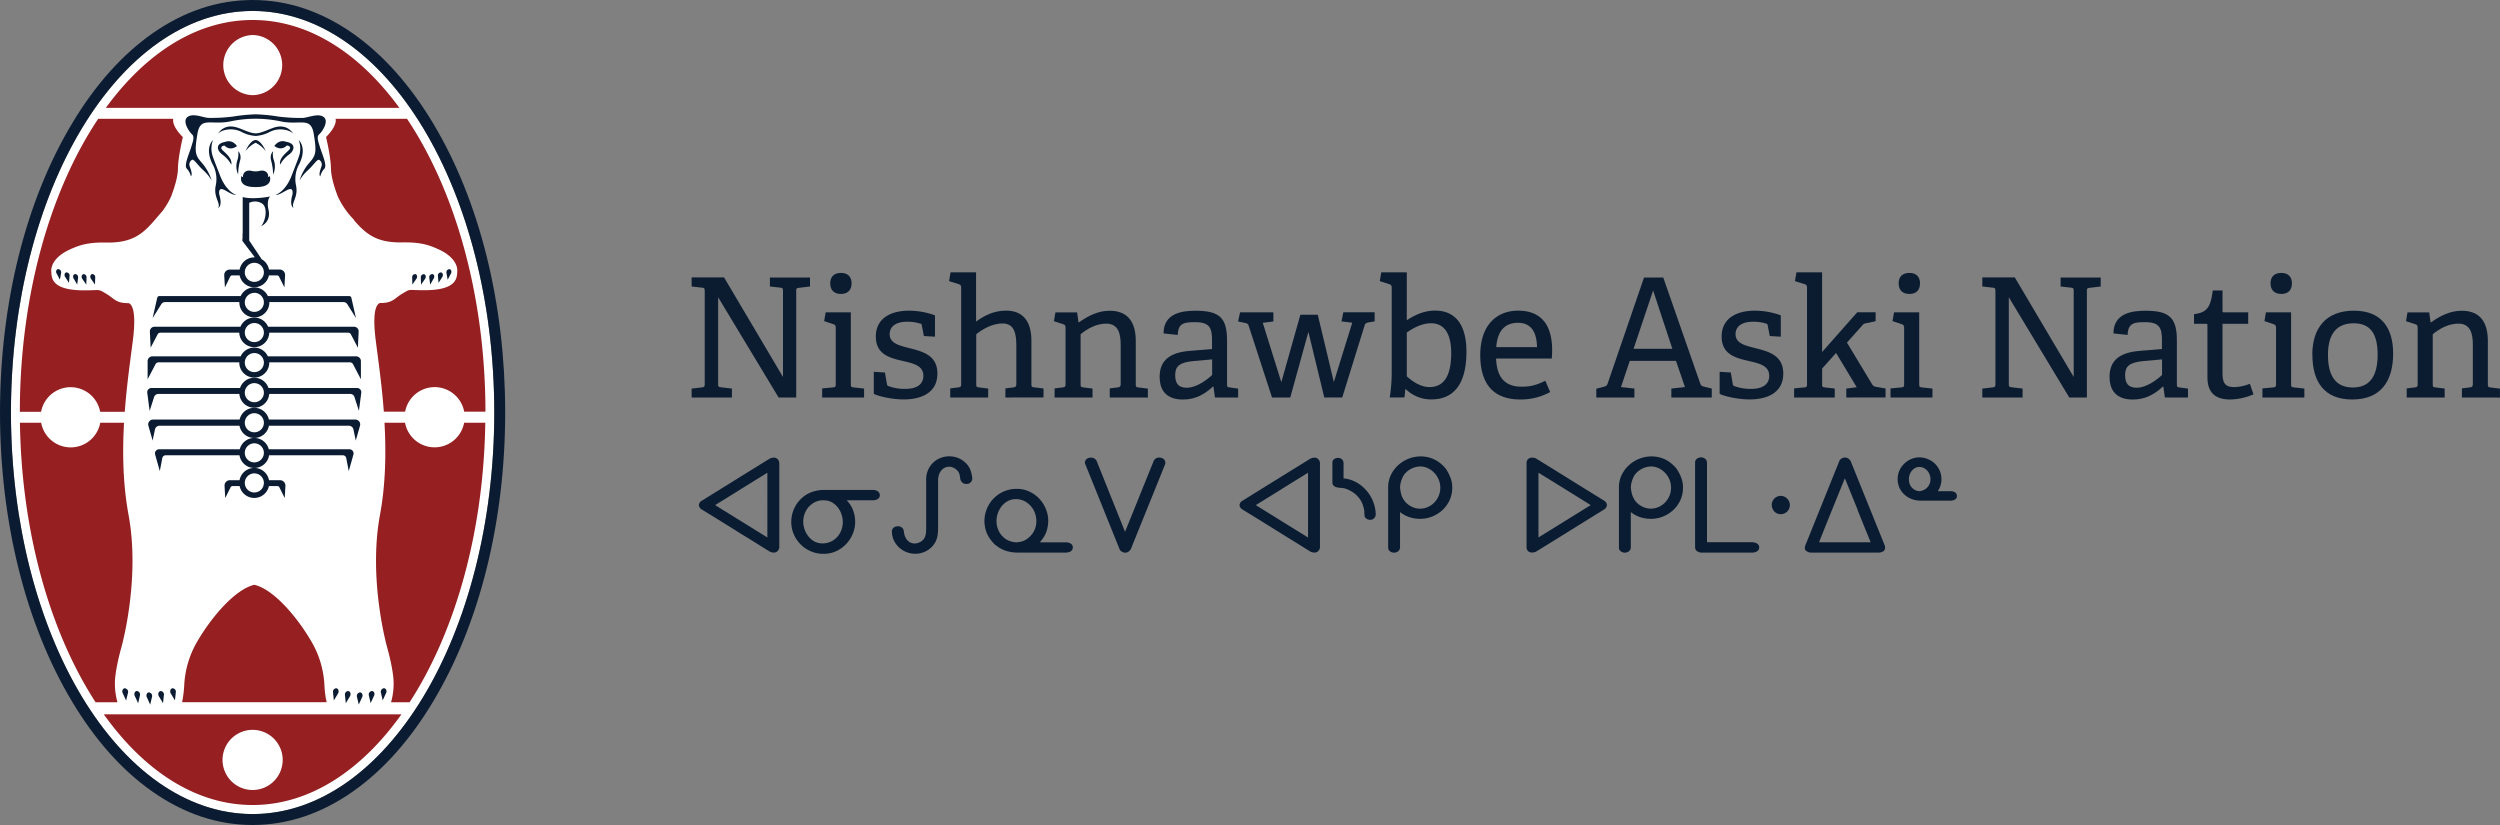 <svg xmlns="http://www.w3.org/2000/svg" viewBox="0 0 1346.63 444.39"><rect x="0" y="0" width="1346.63" height="444.39" fill="#808080" stroke="none"/><defs><style>.cls-1{fill:#fff;}.cls-2{fill:#951f21;}.cls-3{fill:#0b1c32;}.cls-4{fill:#0b1c31;}.cls-5{fill:#0a1c32;}</style></defs><title>logo-dark</title><g id="Layer_2" data-name="Layer 2"><g id="Layer_1-2" data-name="Layer 1"><ellipse class="cls-1" cx="136.07" cy="222.2" rx="130.17" ry="216.3"/><path class="cls-2" d="M37.47,134.46c5.64-2.59,10.15-4,20.12-3.82,16.84.27,21.58-7.33,30-17.07a41.35,41.35,0,0,0,4.58-7.74c1.62-4.26,3.62-10.39,3.67-14.83.08-6.54,2.65-17.14,2.65-17.14-4.93-5-5.36-8.06-5.2-9.39a2.46,2.46,0,0,1,0-.47H52.9c-25.84,38.66-42.15,95-42.21,157.83H22.13a16.18,16.18,0,0,1,31.83,0H67.2c1.12-15.06,3.11-28.5,4.36-38.43,2.7-21.36-2.81-20.12-2.81-20.12-6.38,0-7.34-2.57-11.37-4.95-4.86-2.87-2.73-1.93-12-1.93-18.14,0-17.52-7.06-17.75-10.13C27.33,142.58,30.17,137.82,37.47,134.46Z"/><path class="cls-2" d="M69.24,277.34c-3.08-16.65-3.32-33.85-2.43-49.62H54a16.18,16.18,0,0,1-31.83,0H10.73c.9,59.6,16.44,113.06,40.77,150.57H63.29a36.3,36.3,0,0,1-1.39-9.23c-.31-7.18,3.42-20.12,3.42-20.12S75.72,312.4,69.24,277.34Z"/><path class="cls-2" d="M180.76,64a.08.08,0,0,0,0,0c.27,1,.43,4.14-5.13,9.82,0,0,2.58,10.6,2.65,17.14.06,4.44,2.05,10.57,3.67,14.83a44.17,44.17,0,0,0,8.16,12,5.14,5.14,0,0,1,.82,1.11c6.11,7,11.83,11.89,25.39,11.67,10-.17,14.48,1.23,20.12,3.82,7.3,3.36,10.14,8.12,9.88,11.81-.23,3.07.39,10.13-17.75,10.13-9.31,0-7.18-.94-12,1.93-4,2.38-5,4.95-11.37,4.95,0,0-5.51-1.24-2.81,20.12,1.25,9.93,3.24,23.37,4.36,38.43h11.47a16.18,16.18,0,0,1,31.82,0h11.45C261.4,159,245.09,102.66,219.25,64Z"/><path class="cls-2" d="M250,227.72a16.18,16.18,0,0,1-31.82,0H207.11c.89,15.77.65,33-2.43,49.62-6.48,35.06,3.92,71.6,3.92,71.6s3.73,12.94,3.42,20.12a36.3,36.3,0,0,1-1.39,9.23h10c24.33-37.51,39.87-91,40.77-150.57Z"/><path class="cls-2" d="M55.92,384.78c21.73,30.5,49.67,48.84,80.15,48.84s58.43-18.34,80.16-48.84Zm80.15,40.75a16.2,16.2,0,1,1,16.2-16.2A16.19,16.19,0,0,1,136.07,425.53Z"/><path class="cls-2" d="M215.13,58.1c-21.57-29.59-49.08-47.33-79.06-47.33S78.59,28.51,57,58.1ZM136.07,18.87h.14a16.2,16.2,0,0,1,0,32.39h-.14a16.2,16.2,0,0,1,0-32.39Z"/><path class="cls-2" d="M175.55,376.39a63.25,63.25,0,0,1-.82-7.64A51.26,51.26,0,0,0,168,346c-7.76-13.5-20.6-28.59-31-31-10.43,2.45-23.27,17.54-31,31a51.26,51.26,0,0,0-6.74,22.71,65.33,65.33,0,0,1-.82,7.64l-.34,1.9h77.86Z"/><path class="cls-3" d="M233.17,66.21c-12.38-20.57-26.86-36.77-43-48.14C173.07,6.08,154.88,0,136.07,0S99.07,6.08,82,18.07C65.83,29.44,51.35,45.64,39,66.21,13.84,108,0,163.37,0,222.2s13.84,114.23,39,156C51.35,398.76,65.83,415,82,426.32c17.06,12,35.25,18.07,54.06,18.07s37-6.08,54.06-18.07c16.18-11.37,30.66-27.56,43-48.13,25.14-41.76,39-97.16,39-156S258.31,108,233.17,66.21ZM136.07,438.5C64.18,438.5,5.9,341.66,5.9,222.2S64.18,5.9,136.07,5.9s130.18,96.84,130.18,216.3S208,438.5,136.07,438.5Z"/><path class="cls-3" d="M206.5,370.75l-.44.22a1.89,1.89,0,0,0-.91,2l1,4.29,1.7-3.71C208.68,372.18,207.87,370.47,206.5,370.75Z"/><path class="cls-3" d="M68,371l-.43-.22c-1.37-.28-2.19,1.43-1.35,2.85l1.7,3.71L69,373A1.9,1.9,0,0,0,68,371Z"/><path class="cls-3" d="M74.5,372.47l-.44-.22c-1.37-.28-2.18,1.43-1.35,2.85l1.7,3.7,1-4.29A1.9,1.9,0,0,0,74.5,372.47Z"/><path class="cls-3" d="M81,373.22l-.43-.22c-1.38-.29-2.19,1.43-1.35,2.84l1.69,3.71,1-4.29A1.88,1.88,0,0,0,81,373.22Z"/><path class="cls-3" d="M93.62,370.89l-.45-.15c-1.37-.07-2,1.8-1,3.09l2.07,3.46.48-4.49A1.84,1.84,0,0,0,93.62,370.89Z"/><path class="cls-3" d="M87.19,372.38l-.44-.15c-1.37-.06-2,1.8-1,3.1l2.07,3.46.48-4.49A1.84,1.84,0,0,0,87.19,372.38Z"/><path class="cls-3" d="M32,145.15l-.39-.17c-1.22-.19-1.84,1.35-1,2.54l1.66,3.15.67-3.78A1.65,1.65,0,0,0,32,145.15Z"/><path class="cls-3" d="M36.45,146.87l-.41-.14c-1.22-.07-1.71,1.51-.82,2.63l1.92,3,.35-3.83A1.67,1.67,0,0,0,36.45,146.87Z"/><path class="cls-3" d="M41.11,147.78l-.39-.16c-1.22-.13-1.78,1.43-.94,2.59l1.79,3.08.51-3.81A1.66,1.66,0,0,0,41.11,147.78Z"/><path class="cls-3" d="M45.55,147.77l-.4-.1c-1.19,0-1.59,1.69-.66,2.76l2,2.88.13-3.94A1.62,1.62,0,0,0,45.55,147.77Z"/><path class="cls-3" d="M50.22,147.73l-.4-.1c-1.19,0-1.59,1.69-.66,2.76l2,2.89.13-3.95A1.62,1.62,0,0,0,50.22,147.73Z"/><path class="cls-3" d="M241.75,145l-.39.17a1.66,1.66,0,0,0-.9,1.74l.68,3.78,1.65-3.15C243.58,146.33,243,144.79,241.75,145Z"/><path class="cls-3" d="M237.28,146.73l-.4.14a1.64,1.64,0,0,0-1,1.66l.34,3.83,1.92-3C239,148.24,238.5,146.66,237.28,146.73Z"/><path class="cls-3" d="M232.61,147.62l-.4.16a1.64,1.64,0,0,0-1,1.7l.51,3.81,1.78-3.08C234.39,149.05,233.82,147.49,232.61,147.62Z"/><path class="cls-3" d="M228.17,147.67l-.4.1a1.64,1.64,0,0,0-1.1,1.6l.13,3.94,2-2.88C229.76,149.36,229.37,147.7,228.17,147.67Z"/><path class="cls-3" d="M223.5,147.63l-.4.1a1.64,1.64,0,0,0-1.1,1.6l.13,3.95,2-2.89C225.09,149.32,224.7,147.66,223.5,147.63Z"/><path class="cls-3" d="M200,372.25l-.43.22a1.9,1.9,0,0,0-.92,2l1,4.29,1.69-3.7C202.23,373.68,201.42,372,200,372.25Z"/><path class="cls-3" d="M180.94,370.74l-.45.15a1.84,1.84,0,0,0-1.12,1.91l.47,4.49,2.08-3.46C182.89,372.54,182.3,370.67,180.94,370.74Z"/><path class="cls-3" d="M187.36,372.23l-.45.15a1.85,1.85,0,0,0-1.12,1.92l.47,4.49,2.08-3.46C189.32,374,188.73,372.17,187.36,372.23Z"/><path class="cls-3" d="M193.59,373l-.44.22a1.89,1.89,0,0,0-.91,2l1,4.29,1.7-3.71C195.77,374.43,195,372.71,193.59,373Z"/><path class="cls-3" d="M150.86,88.73a16,16,0,0,1,4.5-5.25c2.9-1.92,4.8-6-1.29-7.12-4-1.43-6.29,2.29-6.29,2.29,3.18,2.29,5.47,1,6.71-.26.49,0,1.67.16,1.78,1.3C156.42,81.12,150.05,84.23,150.86,88.73Z"/><path class="cls-3" d="M120.09,83.48a16,16,0,0,1,4.5,5.25c.81-4.5-5.56-7.61-5.41-9,.11-1.12,1.25-1.28,1.76-1.3,1.23,1.23,3.53,2.55,6.71.26,0,0-2.27-3.74-6.33-2.28C115.3,77.56,117.2,81.57,120.09,83.48Z"/><path class="cls-3" d="M147.56,86.47a10.07,10.07,0,0,1-.47-5s-2,1.72-1,5.21a28.58,28.58,0,0,1,1,7.4A10.4,10.4,0,0,0,147.56,86.47Z"/><path class="cls-3" d="M148.12,68.56c-3.42,1-7.15,3.19-10.43,3.27-3.28-.08-7-2.32-10.43-3.27-7.06-2-9.88,3.56-9.88,3.56,1.48-2,7.38-3.72,12.58-1.14a19.19,19.19,0,0,0,7.73,2.26A19.25,19.25,0,0,0,145.43,71c5.19-2.58,11.09-.85,12.57,1.14C158,72.12,155.18,66.6,148.12,68.56Z"/><path class="cls-3" d="M128.29,81.42a10.07,10.07,0,0,1-.47,5,10.4,10.4,0,0,0,.47,7.56,28.58,28.58,0,0,1,1-7.4C130.32,83.14,128.29,81.42,128.29,81.42Z"/><path class="cls-3" d="M143.16,81.42s-2.42-5.83-5.47-6c-3.05.16-5.47,6-5.47,6a15.77,15.77,0,0,1,5.47-4.53A15.77,15.77,0,0,1,143.16,81.42Z"/><path class="cls-3" d="M130.89,95.36a.72.72,0,0,1-.74-.79s-2.73,6.37,7.54,6.18c10.27.19,7.54-6.18,7.54-6.18a.72.72,0,0,1-.74.79c.08-3.6-3.36-3.68-4.38-3.36a9.6,9.6,0,0,1-4.84,0C134.25,91.68,130.81,91.76,130.89,95.36Z"/><path class="cls-3" d="M103.39,72.31c1.56,1.4.52,3.85-.42,7s-4.06,9.89-2.34,11.56A8.73,8.73,0,0,1,102.82,95c1-1,0-3.55-.58-5.26a2.9,2.9,0,0,1,1.1-3.6c1.09-.73,3,2.67,6,5.41A22.82,22.82,0,0,1,114,97.23a26.39,26.39,0,0,0-5.24-9.51c-3.75-4.11-4-6-2.42-15.57s7.19-4.61,17.56-6.72a65.23,65.23,0,0,1,27.54,0c10.37,2.11,16-2.81,17.56,6.72s1.33,11.46-2.42,15.57a26.39,26.39,0,0,0-5.24,9.51A22.82,22.82,0,0,1,166,91.57c3-2.74,4.94-6.14,6-5.41a2.9,2.9,0,0,1,1.1,3.6c-.52,1.71-1.57,4.27-.58,5.26a8.73,8.73,0,0,1,2.19-4.12c1.72-1.67-1.41-8.38-2.34-11.56s-2-5.63-.42-7,5.37-7,2.45-9.28-8.39.32-11.3.47A92.31,92.31,0,0,1,150,62.79a93.09,93.09,0,0,0-12.27-1.21,93.09,93.09,0,0,0-12.27,1.21,92.17,92.17,0,0,1-13.17.71c-2.92-.15-8.39-2.76-11.31-.47S101.83,70.9,103.39,72.31Z"/><path class="cls-3" d="M160.9,75.43a12.92,12.92,0,0,1,.2,8.6c-.7,2.14-3.68,9.68-3.68,9.68-3.4,9.69-9.1,11.33-9.1,11.33,2.73.08,6.09-3.12,8-3.2s1.17,3.13,1.17,3.13c-1.76,6.21.64,7,.64,7-1.46-2.74,2.72-5.71,1.31-12.19a16.42,16.42,0,0,1,1.8-11.49C165.58,79.4,160.9,75.43,160.9,75.43Z"/><path class="cls-3" d="M119.32,101.84c1.88.08,5.24,3.28,8,3.2,0,0-5.7-1.64-9.1-11.33,0,0-3-7.54-3.69-9.68a12.91,12.91,0,0,1,.21-8.6s-4.69,4-.31,12.89a16.48,16.48,0,0,1,1.8,11.49c-1.41,6.48,2.77,9.45,1.3,12.19,0,0,2.41-.82.65-7C118.15,105,117.45,101.76,119.32,101.84Z"/><path class="cls-3" d="M124,149a1.19,1.19,0,0,1,1.07-.66l4,0a8.07,8.07,0,0,0,15.79,0l4.37,0a1.18,1.18,0,0,1,1.07.66l2.9,5.79.36-6.53a2.92,2.92,0,0,0-2.91-3.09H144.9a8.07,8.07,0,0,0-4.1-5.62.81.81,0,0,0-.08-.27,4.06,4.06,0,0,0-.3-.46l-.13-.19-3.72-5.57-.3-.44c-.29-.44-.6-.88-.87-1.33-.65-1.07-1-1.32-1.16-1.82V109.26a7.18,7.18,0,0,1,6.87.32c3.3,2.18,2,9.37-.45,12.24,0,0,5.43-2.11,4-8.67-1.25-5.72.89-7.32.89-7.32s-9.24,1.86-14.82.31v19.47l-.08-.06v2.63c0,.24-.25,1.4,0,1.71l6.64,8.74H137a8.06,8.06,0,0,0-7.93,6.59H123.7a2.93,2.93,0,0,0-2.92,3.09l.37,6.53ZM137,141.56a5.14,5.14,0,1,1-5.14,5.13A5.14,5.14,0,0,1,137,141.56Z"/><path class="cls-3" d="M150.82,258.65H144.9a8.07,8.07,0,0,0-15.87,0h-5.16a2.93,2.93,0,0,0-2.92,3.09l.37,6.53,2.89-5.79a1.2,1.2,0,0,1,1.07-.66l3.79,0a8.07,8.07,0,0,0,15.79,0l4.54,0a1.2,1.2,0,0,1,1.08.66l2.89,5.79.37-6.53A2.93,2.93,0,0,0,150.82,258.65ZM137,265.27a5.14,5.14,0,1,1,5.14-5.14A5.14,5.14,0,0,1,137,265.27Z"/><path class="cls-3" d="M89,162.72h39.93c0,.06,0,.12,0,.18a8.08,8.08,0,1,0,16.16,0,1.09,1.09,0,0,0,0-.18H185a2.46,2.46,0,0,1,2.09,1.15l4.66,7.45-2.47-10.86a1.25,1.25,0,0,0-1.22-1H144.28a8.06,8.06,0,0,0-14.63,0H85.9a1.25,1.25,0,0,0-1.22,1l-2.47,10.86,4.66-7.45A2.46,2.46,0,0,1,89,162.72Zm48-5a5.14,5.14,0,1,1-5.14,5.14A5.15,5.15,0,0,1,137,157.76Z"/><path class="cls-3" d="M84.89,180.12a1.69,1.69,0,0,1,1.5-.91h42.5a8.08,8.08,0,0,0,16.15,0h42.49a1.69,1.69,0,0,1,1.5.91l3.75,7.15.41-8.67A2.49,2.49,0,0,0,190.7,176H144.41a8.08,8.08,0,0,0-14.9,0H83.22a2.49,2.49,0,0,0-2.49,2.62l.41,8.67ZM137,174a5.14,5.14,0,1,1-5.14,5.14A5.14,5.14,0,0,1,137,174Z"/><path class="cls-3" d="M83.74,196.22a2,2,0,0,1,1.75-1.06h43.4c0,.05,0,.1,0,.15a8.08,8.08,0,1,0,16.16,0v-.15h43.39a2,2,0,0,1,1.75,1.06l4.21,8.08v-9.78a2.57,2.57,0,0,0-2.58-2.58H144.29a8.06,8.06,0,0,0-14.66,0H82.11a2.58,2.58,0,0,0-2.59,2.58v9.78ZM137,190.17a5.14,5.14,0,1,1-5.14,5.14A5.15,5.15,0,0,1,137,190.17Z"/><path class="cls-3" d="M192.35,209H144.62a8.07,8.07,0,0,0-15.32,0H81.57a2.27,2.27,0,0,0-2.25,2.57l1.28,9.8L83,213.87a2.42,2.42,0,0,1,2.3-1.68h43.63a8.07,8.07,0,0,0,16.09,0h43.62a2.42,2.42,0,0,1,2.3,1.68l2.39,7.46,1.28-9.8A2.27,2.27,0,0,0,192.35,209ZM137,216.66a5.14,5.14,0,1,1,5.14-5.14A5.15,5.15,0,0,1,137,216.66Z"/><path class="cls-3" d="M191.5,226H144.85a8.08,8.08,0,0,0-15.78,0H82.42a2.6,2.6,0,0,0-2.49,3.31l2.28,8,1.26-6a2.55,2.55,0,0,1,2.51-2H129a8.07,8.07,0,0,0,15.87,0h43a2.55,2.55,0,0,1,2.51,2l1.26,6,2.28-8A2.6,2.6,0,0,0,191.5,226ZM137,232.86a5.14,5.14,0,1,1,5.14-5.14A5.14,5.14,0,0,1,137,232.86Z"/><path class="cls-3" d="M188.2,242H144.79a8.07,8.07,0,0,0-15.65,0H85.72a2.24,2.24,0,0,0-2.16,2.85l2.52,8.92,1.34-7a1.89,1.89,0,0,1,1.85-1.54H129a8.07,8.07,0,0,0,15.95,0h39.71a1.89,1.89,0,0,1,1.85,1.54l1.34,7,2.52-8.92A2.24,2.24,0,0,0,188.2,242ZM137,249.07a5.14,5.14,0,1,1,5.14-5.14A5.15,5.15,0,0,1,137,249.07Z"/><path class="cls-4" d="M419.4,214.12l-32.57-54V206.8c0,1.43.08,1.6,1.42,1.79l6,.71v4.82H372.55V209.3l5.62-.63c1.24-.18,1.43-.44,1.43-1.78V156.73c0-1.33-.19-1.69-1.43-1.78l-5.62-.63v-4.91H390l31.76,53.64V156.73c0-1.33-.17-1.69-1.43-1.78l-5.62-.63v-4.81h21.6v4.81l-6,.72c-1.34.18-1.43.36-1.43,1.69v57.39Z"/><path class="cls-4" d="M442.86,214.12v-4.91l5.89-.54c1.25-.09,1.43-.44,1.43-1.78V176.55c0-1-.26-1.61-1.16-1.88l-5.09-1.7.81-4.72H458.3v38.64c0,1.42.09,1.61,1.43,1.78l5.71.63v4.82ZM453,158.34c-3.66,0-5.8-2.05-5.8-5.71S449.38,147,453,147s5.71,2.05,5.71,5.62-2.06,5.71-5.71,5.71"/><path class="cls-4" d="M497.65,181l-1.07-5.53c-.09-.63-.17-1-.89-1.17a23.49,23.49,0,0,0-7-1c-6.51,0-9.46,2.85-9.46,6.69,0,5.09,5.36,6.16,11.16,7.67,7,1.78,14.54,3.92,14.54,13.56,0,10.36-8.65,13.93-18.12,13.93-7.22,0-14.54-2.06-16.14-3V200.28l6,.36,1.07,6.16a1.31,1.31,0,0,0,1.07,1.25,25.35,25.35,0,0,0,8.75,1.43c6,0,9.82-2.24,9.82-7.06,0-5.35-5.09-6.6-10.8-7.93-7-1.61-14.81-3.4-14.81-13.21,0-10.18,8.56-13.93,17.75-13.93a41.06,41.06,0,0,1,14.11,2.51v11.51Z"/><path class="cls-4" d="M541.56,214.12v-4.91l4.28-.54c1.16-.08,1.61-.54,1.61-1.78V186.1c0-6.61-1.16-11.87-7.5-11.87-5.35,0-10.62,3-14.1,5.79v26.87c0,1.43.09,1.6,1.43,1.78l5,.63v4.82H511.84v-4.91l4.46-.54c1.26-.18,1.43-.44,1.43-1.78V155c0-1-.27-1.61-1.16-1.88l-5.36-1.69.81-4.73h13.74v26.5c4.11-2.94,9.28-5.89,16.07-5.89,9.54,0,13.74,6.16,13.74,16.25v23.29c0,1.43.08,1.6,1.42,1.78l5.09.63v4.82Z"/><path class="cls-4" d="M597.77,214.12v-4.91l4.29-.54c1.16-.08,1.6-.54,1.6-1.78V185.74c0-5.8-1.15-11.42-7.76-11.42-5.09,0-9.91,2.49-13.83,5.7v26.87c0,1.43.08,1.6,1.42,1.78l5,.63v4.82H568.06v-4.91l4.46-.54c1.25-.18,1.43-.44,1.43-1.78V176.54c0-1-.27-1.6-1.17-1.87L567.7,173l.8-4.72h11.7l.71,5.26.27.09c4.64-3.3,10.08-6.25,16.5-6.25,10.27,0,14.11,6.61,14.11,16.34v23.2c0,1.43.08,1.6,1.42,1.78l5.09.63v4.82Z"/><path class="cls-4" d="M654.44,214.11l-.81-5.79-.27-.1c-4.28,4-9.27,7-16.14,7-11.16,0-12.58-7.67-12.58-12.22,0-8.93,5.53-13.12,16.23-14l12-1v-4.73c0-6.52-1.25-9.73-9-9.73-5.45,0-9.37.18-9.46,6.87l-7.67-.8c0-11,10.17-12.23,17.21-12.23,12.68,0,17,3.58,17,15.89v23.64c0,1.44.09,1.61,1.43,1.79l4.55.62v4.82Zm-1.52-20.52-10.08.9c-7.68.71-9.82,2.94-9.82,7.58,0,4.81,2.06,6.78,6.25,6.78,5.26,0,10.88-4.28,13.65-6.87Z"/><path class="cls-4" d="M713.33,214.12l-8.56-35.34L695,214.12h-9.82l-12.58-38.65c-.35-1.07-.8-1.24-1.87-1.51l-3.84-.8,1.07-4.91h17.94v4.91l-5.71.71,10,32,10.26-36.33h9.37l8.66,36.24,9.91-31.95-5.8-.71,1-4.91h16.86v4.91l-3.21.53c-1.51.27-1.87.63-2.23,1.78l-12,38.65Z"/><path class="cls-4" d="M748.58,214.11a89.18,89.18,0,0,0,1.07-12.76V155c0-1-.27-1.61-1.16-1.87l-5.27-1.7.81-4.73h13.74v25.79c4.19-2.67,9-5.18,15.26-5.18,10,0,16.87,6.43,16.87,22.13,0,18.39-7.59,25.7-18.83,25.7a19.4,19.4,0,0,1-13.83-5.53l-.27.18-.44,4.28Zm9.19-11.42c2.86,2.68,7.41,5.8,12.23,5.8,8.39,0,11.69-7,11.69-18.29,0-11.52-4.47-16.07-10.8-16.07-5.18,0-10,2.77-13.12,5Z"/><path class="cls-4" d="M835,211.17a32.63,32.63,0,0,1-16.24,4c-16.15,0-21.42-10.62-21.42-23.92,0-16.33,9.1-23.92,20.35-23.92,10.89,0,18.38,5.89,18.38,21.34,0,1.15-.09,2.94-.18,4.46h-30c.26,9,3.93,15.16,13.65,15.16,5,0,8.12-.88,12.85-3.21ZM827.91,187c-.18-10.17-4.82-13.12-10.26-13.12-6,0-11,3.21-11.69,13.12Z"/><path class="cls-4" d="M900.28,214.12V209.3l7.32-.81-4.82-14.1h-24.9l-4.73,14.1,7.23.81v4.82H859.85v-4.74l3.84-1c1.43-.35,1.88-.62,2.24-1.69l19.62-57.2h10.36l20,57.29c.36,1.07,1.07,1.25,2.14,1.52l4,1v4.82Zm-9.82-57.65-10.53,31.41h20.88Z"/><path class="cls-4" d="M953.29,181l-1.07-5.53c-.09-.63-.18-1-.9-1.17a23.38,23.38,0,0,0-7-1c-6.51,0-9.46,2.85-9.46,6.69,0,5.09,5.35,6.16,11.16,7.67,7,1.78,14.54,3.92,14.54,13.56,0,10.36-8.65,13.93-18.12,13.93-7.22,0-14.54-2.06-16.15-3V200.28l6,.36,1.07,6.16a1.29,1.29,0,0,0,1.06,1.25,25.35,25.35,0,0,0,8.75,1.43c6,0,9.82-2.24,9.82-7.06,0-5.35-5.09-6.6-10.8-7.93-7-1.61-14.82-3.4-14.82-13.21,0-10.18,8.57-13.93,17.77-13.93a40.86,40.86,0,0,1,14.09,2.51v11.51Z"/><path class="cls-4" d="M994.51,214.12V209.3l5.62-.71L989,190.11l-7.5,8.39v8.39c0,1.43.09,1.6,1.43,1.78l5.35.63v4.82H966.4v-4.91l5.53-.54c1.25-.08,1.43-.44,1.43-1.78V155c0-1-.26-1.61-1.16-1.88l-5.35-1.69.8-4.73h13.83v42.92l18.92-21.41h9.91v4.81l-5.09,1.08a3.17,3.17,0,0,0-2.23,1.33l-8.12,9.11,13.56,22.48c.72,1.07,1.08,1.17,2.58,1.43l4.65.81v4.82Z"/><path class="cls-4" d="M1018.33,214.12v-4.91l5.9-.54c1.25-.09,1.43-.44,1.43-1.78V176.55c0-1-.27-1.61-1.17-1.88l-5.09-1.7.81-4.72h13.57v38.64c0,1.42.09,1.61,1.43,1.78l5.71.63v4.82Zm10.18-55.78c-3.66,0-5.8-2.05-5.8-5.71s2.14-5.62,5.8-5.62,5.71,2.05,5.71,5.62-2,5.71-5.71,5.71"/><path class="cls-4" d="M1114.62,214.12l-32.57-54V206.8c0,1.43.09,1.6,1.42,1.79l6,.71v4.82h-21.69V209.3l5.63-.63c1.24-.18,1.43-.44,1.43-1.78V156.73c0-1.33-.19-1.69-1.43-1.78l-5.63-.63v-4.91h17.49L1117,203.05V156.73c0-1.33-.18-1.69-1.43-1.78l-5.62-.63v-4.81h21.59v4.81l-6,.72c-1.34.18-1.43.36-1.43,1.69v57.39Z"/><path class="cls-4" d="M1166.11,214.11l-.81-5.79-.26-.1c-4.28,4-9.29,7-16.16,7-11.14,0-12.57-7.67-12.57-12.22,0-8.93,5.53-13.12,16.23-14l12-1v-4.73c0-6.52-1.25-9.73-9-9.73-5.44,0-9.38.18-9.47,6.87l-7.66-.8c0-11,10.17-12.23,17.22-12.23,12.67,0,16.95,3.58,16.95,15.89v23.64c0,1.44.09,1.61,1.43,1.79l4.55.62v4.82Zm-1.52-20.52-10.09.9c-7.67.71-9.81,2.94-9.81,7.58,0,4.81,2.06,6.78,6.25,6.78,5.26,0,10.88-4.28,13.65-6.87Z"/><path class="cls-4" d="M1213.85,212.42a33.7,33.7,0,0,1-12.41,2.77c-8.56,0-12.4-4-12.4-12.05V175.3c0-.54,0-.89-.71-.89h-6.52v-5.18c7-.89,8.93-3.66,10.09-12.76h5.26v10.88c0,.54,0,.9.72.9H1211v6.16h-13.84v26.32c0,5.62,1.34,7.77,6.42,7.77a23.43,23.43,0,0,0,8.3-1.79Z"/><path class="cls-4" d="M1218.66,214.12v-4.91l5.9-.54c1.24-.09,1.43-.44,1.43-1.78V176.55c0-1-.28-1.61-1.17-1.88l-5.08-1.7.8-4.72h13.56v38.64c0,1.42.09,1.61,1.43,1.78l5.72.63v4.82Zm10.18-55.78c-3.66,0-5.81-2.05-5.81-5.71s2.15-5.62,5.81-5.62,5.71,2.05,5.71,5.62-2,5.71-5.71,5.71"/><path class="cls-4" d="M1245.53,191c0-14,7.14-23.65,22.39-23.65s21.15,9.73,21.15,23.12c0,15-6.78,24.72-22,24.72-15.53,0-21.5-10-21.5-24.19m35.15,0c0-11.69-4.28-16.86-12.93-16.86s-13.83,5.17-13.83,17,4.54,17.58,13.38,17.58c8.66,0,13.38-5.45,13.38-17.67"/><path class="cls-4" d="M1326.11,214.12v-4.91l4.28-.54c1.16-.08,1.61-.54,1.61-1.78V185.74c0-5.8-1.17-11.42-7.77-11.42-5.08,0-9.91,2.49-13.83,5.7v26.87c0,1.43.09,1.6,1.43,1.78l5,.63v4.82h-20.45v-4.91l4.47-.54c1.25-.18,1.43-.44,1.43-1.78V176.54c0-1-.27-1.6-1.16-1.87L1296,173l.8-4.72h11.7l.71,5.26.27.09c4.64-3.3,10.09-6.25,16.51-6.25,10.27,0,14.1,6.61,14.1,16.34v23.2c0,1.43.09,1.6,1.43,1.78l5.08.63v4.82Z"/><path class="cls-5" d="M418.66,297a2.89,2.89,0,0,1-1.87.65,4.67,4.67,0,0,1-1.21-.18,4.2,4.2,0,0,1-1.23-.53l-1.39-.85-2.91-1.81L406,291.76l-4.86-3c-1.71-1-3.45-2.14-5.23-3.25l-5.22-3.25-4.84-3-4.08-2.51-2.93-1.8c-.75-.47-1.21-.76-1.35-.86a3.27,3.27,0,0,1-1.05-2.05,3.23,3.23,0,0,1,1.05-2l18.42-11.43q9.15-5.68,18.45-11.42a5.09,5.09,0,0,1,2.44-.7,2.85,2.85,0,0,1,1.87.66,3.41,3.41,0,0,1,1.1,2.08v45.7a3.53,3.53,0,0,1-1.1,2.09m-19.41-33.66-14.05,8.71,14.05,8.72q7,4.35,14.09,8.72V254.63q-7.08,4.37-14.09,8.71"/><path class="cls-5" d="M472.89,264.71a2.52,2.52,0,0,1,.7,3.3,2.69,2.69,0,0,1-.85.83,3.9,3.9,0,0,1-1.12.46,6.16,6.16,0,0,1-1.17.18H456.09a17.76,17.76,0,0,1,2.22,2.89,15.65,15.65,0,0,1,1.48,3.29,17.75,17.75,0,0,1,.85,5.48,16.66,16.66,0,0,1-1.23,6.23,17.75,17.75,0,0,1-3.48,5.51,17.3,17.3,0,0,1-5.37,3.94,16,16,0,0,1-6.93,1.5,16.88,16.88,0,0,1-7-1.42,17.3,17.3,0,0,1-9.11-9.27,16.57,16.57,0,0,1-1.3-6.46,17.14,17.14,0,0,1,1.93-8,15,15,0,0,1,2.09-3.16,17.32,17.32,0,0,1,2.74-2.62,16.11,16.11,0,0,1,5.18-2.65,19.61,19.61,0,0,1,5.77-.85h26.5a5,5,0,0,1,2.44.78m-27.68,4.93c-.31,0-.63-.07-1-.08l-1-.05a10.12,10.12,0,0,0-4.47,1.14,11.37,11.37,0,0,0-5.36,6.31,12.2,12.2,0,0,0-.7,4.05,12.38,12.38,0,0,0,.32,2.73,14.45,14.45,0,0,0,.91,2.69,12.62,12.62,0,0,0,1.51,2.45,11.53,11.53,0,0,0,2,2,9.29,9.29,0,0,0,2.54,1.37,9,9,0,0,0,3,.49,10.5,10.5,0,0,0,8.1-3.55,11.45,11.45,0,0,0,2.18-3.7,12.44,12.44,0,0,0,.76-4.32,12.61,12.61,0,0,0-.6-3.77,12.8,12.8,0,0,0-1.74-3.56,11.17,11.17,0,0,0-2.8-2.77,8.88,8.88,0,0,0-3.78-1.46"/><path class="cls-5" d="M523.73,257.91a3,3,0,0,1-3.23,2.77,3.2,3.2,0,0,1-1.93-.55,4.63,4.63,0,0,1-1.26-1.77,19.74,19.74,0,0,0-.44-2.75,5.06,5.06,0,0,0-1.42-2.38,6.94,6.94,0,0,0-2.05-1.37,5.29,5.29,0,0,0-2.1-.45,5.54,5.54,0,0,0-2.34.51,5.36,5.36,0,0,0-1.91,1.48,7.26,7.26,0,0,0-1.28,2.37,10,10,0,0,0-.47,3.16v25.95a20.69,20.69,0,0,1-.49,4.53,10.69,10.69,0,0,1-1.95,4.07,11.9,11.9,0,0,1-4.47,3.61,12.81,12.81,0,0,1-5.39,1.2,13.18,13.18,0,0,1-4.56-.84,12.74,12.74,0,0,1-4-2.42,12.4,12.4,0,0,1-2.9-3.85,11.57,11.57,0,0,1-1.1-5.1,2.15,2.15,0,0,1,.3-1.13,2.66,2.66,0,0,1,.77-.83,3.39,3.39,0,0,1,1-.5,4.17,4.17,0,0,1,1.09-.16,3.61,3.61,0,0,1,2.17.68,2.81,2.81,0,0,1,1.09,2.1,9.32,9.32,0,0,0,.48,2.26,7.19,7.19,0,0,0,1.07,2.08,5.42,5.42,0,0,0,1.77,1.55,5.05,5.05,0,0,0,2.56.61,5.69,5.69,0,0,0,1.82-.3,6.68,6.68,0,0,0,1.67-.83,5.78,5.78,0,0,0,1.35-1.26,4.68,4.68,0,0,0,.82-1.62,10.92,10.92,0,0,0,.39-2.17q.09-1.05.09-2.16v-26a12.82,12.82,0,0,1,1.05-5.3,12.33,12.33,0,0,1,2.82-4,12.05,12.05,0,0,1,4-2.46,12.89,12.89,0,0,1,9.41.08,12.39,12.39,0,0,1,4.22,2.86,10.53,10.53,0,0,1,2.42,3.81,17.34,17.34,0,0,1,.93,4.45"/><path class="cls-5" d="M576.87,292.91a2.27,2.27,0,0,1,1,2,2.23,2.23,0,0,1-.34,1.27,2.66,2.66,0,0,1-.84.83,4,4,0,0,1-1.13.46,7.07,7.07,0,0,1-1.17.18H548.21a21.41,21.41,0,0,1-5.91-.81,15.94,15.94,0,0,1-5.32-2.7,10.45,10.45,0,0,1-2-1.75,23.41,23.41,0,0,1-1.68-2.1,15.45,15.45,0,0,1-2.29-4.64,17.19,17.19,0,0,1-.74-5,16.94,16.94,0,0,1,.58-4.43,17.64,17.64,0,0,1,1.66-4.09,17.08,17.08,0,0,1,2.62-3.54,18.06,18.06,0,0,1,3.48-2.79,16.82,16.82,0,0,1,4.2-1.83,17.42,17.42,0,0,1,4.81-.65,15.65,15.65,0,0,1,6.93,1.5,17.39,17.39,0,0,1,5.37,3.93,17.68,17.68,0,0,1,3.48,5.51,16.49,16.49,0,0,1,1.24,6.24,18.81,18.81,0,0,1-.85,5.47,14.82,14.82,0,0,1-1.5,3.21,19.6,19.6,0,0,1-2.18,2.94h14.33a5,5,0,0,1,2.45.78M541.22,290a10.23,10.23,0,0,0,3,1.54,12.56,12.56,0,0,0,3.23.59,21.09,21.09,0,0,0,2.16-.28,9.65,9.65,0,0,0,1.87-.57,9.75,9.75,0,0,0,1.75-1,12.28,12.28,0,0,0,1.72-1.48,10.9,10.9,0,0,0,2.5-3.81,11.85,11.85,0,0,0,.79-4.25,12.7,12.7,0,0,0-.77-4.35,12.15,12.15,0,0,0-2.22-3.78,11.67,11.67,0,0,0-3.46-2.7,10.2,10.2,0,0,0-4.52-1.06,9,9,0,0,0-4.41,1.06,10.87,10.87,0,0,0-3.31,2.78,12.25,12.25,0,0,0-2.07,3.81,12.69,12.69,0,0,0-.71,4.14,12.27,12.27,0,0,0,1.11,5.15,10.64,10.64,0,0,0,3.38,4.19"/><path class="cls-5" d="M621.63,247.9c.15-.19.3-.36.46-.54a2.88,2.88,0,0,1,.54-.44,2.83,2.83,0,0,1,.72-.33,4.06,4.06,0,0,1,1.07-.13,4.39,4.39,0,0,1,1.18.18,3.63,3.63,0,0,1,1.06.53,2.71,2.71,0,0,1,.76.86,2.37,2.37,0,0,1,.28,1.18,2.19,2.19,0,0,1,0,.46c0,.14-.07.28-.12.44q-4.63,11.49-9.23,22.84t-9.23,22.85a4.33,4.33,0,0,1-1.39,1.43,3.1,3.1,0,0,1-1.62.48,3.84,3.84,0,0,1-2.9-1.5l-18.41-45.69c-.1-.24-.2-.45-.29-.66a2.26,2.26,0,0,1-.12-.75,2.13,2.13,0,0,1,.28-1.11,2.88,2.88,0,0,1,1.76-1.32,4,4,0,0,1,1.19-.18,3.55,3.55,0,0,1,1.78.43,3.42,3.42,0,0,1,1.32,1.39L606,286.46q3.93-9.68,7.8-19.27t7.79-19.29"/><path class="cls-5" d="M709.9,297a2.9,2.9,0,0,1-1.88.65,4.66,4.66,0,0,1-1.2-.18,4.2,4.2,0,0,1-1.23-.53l-1.39-.85-2.91-1.81-4.06-2.52-4.86-3-5.23-3.25-5.22-3.25-4.84-3L673,276.76l-2.93-1.8-1.35-.86a3.27,3.27,0,0,1-1.05-2.05,3.23,3.23,0,0,1,1.05-2q9.25-5.75,18.42-11.43t18.45-11.42a5.09,5.09,0,0,1,2.43-.7,2.86,2.86,0,0,1,1.88.66,3.31,3.31,0,0,1,1.1,2.08v45.7a3.42,3.42,0,0,1-1.1,2.09m-19.41-33.66q-7,4.35-14.06,8.71l14.06,8.72q7,4.35,14.09,8.72V254.63q-7.1,4.37-14.09,8.71"/><path class="cls-5" d="M741,277.41a2.88,2.88,0,0,1-3,2.59,3.44,3.44,0,0,1-1.78-.49,2.3,2.3,0,0,1-1.12-1.4,1.92,1.92,0,0,1-.1-.48c-.06-.72-.1-1.27-.11-1.65s0-.73-.06-1.05a9.41,9.41,0,0,0-.19-1.05c-.1-.39-.25-.93-.46-1.63a12.62,12.62,0,0,0-1.42-3,14.68,14.68,0,0,0-2.14-2.57,14.25,14.25,0,0,0-2.67-2,17,17,0,0,0-3-1.4,8,8,0,0,0-2.34-.44,15.15,15.15,0,0,1-2.36-.31,4.2,4.2,0,0,1-1.82-.84,2.56,2.56,0,0,1-.73-2v-10a2.44,2.44,0,0,0,0-.28,1.28,1.28,0,0,1,0-.29A1.92,1.92,0,0,1,718,248a2.54,2.54,0,0,1,.71-.75,2.64,2.64,0,0,1,1-.44,3.8,3.8,0,0,1,1-.15,2.84,2.84,0,0,1,3,2.55v8.47a17.23,17.23,0,0,1,4.76,1.12,18.57,18.57,0,0,1,4.17,2.3,20.43,20.43,0,0,1,3.48,3.23,20.41,20.41,0,0,1,4.33,8.4,19.06,19.06,0,0,1,.59,4.68"/><path class="cls-5" d="M754.51,276.1l-.19-.12-.19-.13c0,3.19,0,6.36,0,9.53s0,6.34,0,9.52a2.85,2.85,0,0,1-1.08,2.11,3.58,3.58,0,0,1-2.16.67,3.67,3.67,0,0,1-1.08-.16,3.39,3.39,0,0,1-1-.5,2.87,2.87,0,0,1-.77-.82,2.16,2.16,0,0,1-.3-1.14,2.64,2.64,0,0,1,0-.29c0-.1,0-.2,0-.31q0-5.29,0-10.5t0-10.47V262.56a15.32,15.32,0,0,1,1.51-6.8,17.33,17.33,0,0,1,4-5.29,18.1,18.1,0,0,1,12-4.63,17.34,17.34,0,0,1,5.57.91,16.34,16.34,0,0,1,5.07,2.84,21.73,21.73,0,0,1,1.91,1.77,11.46,11.46,0,0,1,1.61,2.09,22.62,22.62,0,0,1,2,4.16,14.57,14.57,0,0,1,.84,5.05,15.9,15.9,0,0,1-1.46,6.85,17.1,17.1,0,0,1-3.88,5.31,18,18,0,0,1-5.54,3.44,17.3,17.3,0,0,1-6.41,1.22,18.68,18.68,0,0,1-5.49-.82,16.07,16.07,0,0,1-5-2.56m1.08-19.05a15.39,15.39,0,0,0-1,2.72,12.14,12.14,0,0,0-.4,2.89,22.74,22.74,0,0,0,.41,2.7,12.12,12.12,0,0,0,.81,2.47,11.13,11.13,0,0,0,1.33,2.19,10.46,10.46,0,0,0,2,1.88,11.2,11.2,0,0,0,3.06,1.59,10.13,10.13,0,0,0,7.26-.35,11.06,11.06,0,0,0,3.49-2.37,11.85,11.85,0,0,0,2.41-3.59,11.22,11.22,0,0,0,.9-4.52,11,11,0,0,0-.83-4.24,12.39,12.39,0,0,0-2.3-3.62,11.52,11.52,0,0,0-3.42-2.53,9.21,9.21,0,0,0-4.13-1,11.08,11.08,0,0,0-2.8.38,11.58,11.58,0,0,0-2.7,1.12,10.79,10.79,0,0,0-2.35,1.8,8.94,8.94,0,0,0-1.73,2.44"/><path class="cls-5" d="M823.13,247.25a3.09,3.09,0,0,1,2.12-.75,5.87,5.87,0,0,1,2,.38q9.3,5.75,18.44,11.43t18.43,11.42a3.1,3.1,0,0,1,1.45,2.33,3.13,3.13,0,0,1-1.45,2.33q-9.3,5.73-18.43,11.42t-18.44,11.42a5.66,5.66,0,0,1-2,.39,3.14,3.14,0,0,1-2.12-.75,3,3,0,0,1-.85-2.41v-44.8a3,3,0,0,1,.85-2.41m19.65,33.52,14.06-8.71-14.06-8.72q-7-4.35-14.08-8.71v34.86q7.08-4.37,14.08-8.72"/><path class="cls-5" d="M878.82,276.1l-.19-.12-.19-.13c0,3.19,0,6.36,0,9.53s0,6.34,0,9.52a2.82,2.82,0,0,1-1.09,2.11,3.53,3.53,0,0,1-2.15.67,3.67,3.67,0,0,1-1.08-.16,3.28,3.28,0,0,1-1-.5,2.87,2.87,0,0,1-.77-.82,2.16,2.16,0,0,1-.3-1.14c0-.1,0-.2,0-.29a1.56,1.56,0,0,0,0-.31c0-3.53,0-7,0-10.5s0-7,0-10.47V262.56a15.18,15.18,0,0,1,1.51-6.8,17.17,17.17,0,0,1,4-5.29,18.1,18.1,0,0,1,12-4.63,17.43,17.43,0,0,1,5.57.91,16.34,16.34,0,0,1,5.07,2.84,21.73,21.73,0,0,1,1.91,1.77,11.92,11.92,0,0,1,1.61,2.09,22.62,22.62,0,0,1,2,4.16,14.57,14.57,0,0,1,.83,5.05,15.9,15.9,0,0,1-1.46,6.85,16.92,16.92,0,0,1-3.87,5.31,18,18,0,0,1-5.54,3.44,17.33,17.33,0,0,1-6.41,1.22,18.68,18.68,0,0,1-5.49-.82,16,16,0,0,1-5-2.56m1.08-19.05a15.45,15.45,0,0,0-1,2.72,12.68,12.68,0,0,0-.39,2.89,20.86,20.86,0,0,0,.41,2.7,12.12,12.12,0,0,0,.81,2.47A10.67,10.67,0,0,0,881,270a10.18,10.18,0,0,0,2,1.88,11.06,11.06,0,0,0,3.06,1.59,10.13,10.13,0,0,0,7.26-.35,11.18,11.18,0,0,0,3.49-2.37,11.85,11.85,0,0,0,2.41-3.59,11.53,11.53,0,0,0,.07-8.76A12.42,12.42,0,0,0,897,254.8a11.36,11.36,0,0,0-3.41-2.53,9.25,9.25,0,0,0-4.14-1,11,11,0,0,0-2.79.38,11.65,11.65,0,0,0-2.71,1.12,11.23,11.23,0,0,0-2.34,1.8,8.73,8.73,0,0,0-1.73,2.44"/><path class="cls-5" d="M945.27,292.32a3.67,3.67,0,0,1,1.14.45,2.73,2.73,0,0,1,.86.83,2.31,2.31,0,0,1,.32,1.27,2.26,2.26,0,0,1-1,2,4.94,4.94,0,0,1-2.45.78H916a5,5,0,0,1-2.21-1,3,3,0,0,1-.72-2.25v-44.8a2.85,2.85,0,0,0,0-.31c0-.1,0-.2,0-.3a2.24,2.24,0,0,1,.29-1.13,2.69,2.69,0,0,1,.78-.83,3.36,3.36,0,0,1,1-.49,3.79,3.79,0,0,1,1.09-.16,3.69,3.69,0,0,1,2.17.66,2.83,2.83,0,0,1,1.08,2.11v42.92h24.61c.36.05.74.11,1.15.19"/><path class="cls-5" d="M954.34,272.06a4.82,4.82,0,0,1,.38-1.93,4.84,4.84,0,0,1,2.58-2.63,4.76,4.76,0,0,1,1.93-.39,4.58,4.58,0,0,1,1.87.39,5.05,5.05,0,0,1,1.55,1.05,4.91,4.91,0,0,1,1.05,1.58,4.52,4.52,0,0,1,.41,1.93,4.86,4.86,0,0,1-.38,1.91,5,5,0,0,1-1.05,1.56,4.93,4.93,0,0,1-3.47,1.44,4.69,4.69,0,0,1-1.91-.39,4.58,4.58,0,0,1-1.54-1.05,5,5,0,0,1-1-1.56,4.69,4.69,0,0,1-.38-1.91m18.59,24.72a2,2,0,0,1-.8-1.69,4.35,4.35,0,0,1,.35-1.49l18.41-45.7a3.89,3.89,0,0,1,2.91-1.46,3.13,3.13,0,0,1,1.61.46,4.23,4.23,0,0,1,1.4,1.42q4.63,11.49,9.22,22.85t9.24,22.85a4.86,4.86,0,0,1,.09.92,2.23,2.23,0,0,1-.94,2,5.08,5.08,0,0,1-2.48.72H975.07a5.22,5.22,0,0,1-2.14-.9m27.81-21.89q-3.47-8.56-7-17.24-3.53,8.67-7,17.24t-6.92,17.24h27.82l-7-17.24"/><path class="cls-5" d="M1053.17,265.24a2.41,2.41,0,0,1,.63,3.07,2.33,2.33,0,0,1-.78.75,3.45,3.45,0,0,1-1,.43,5.46,5.46,0,0,1-1.11.18h-16.5a13.06,13.06,0,0,1-4.54-.82,12.19,12.19,0,0,1-3.92-2.32,11.55,11.55,0,0,1-2.77-3.68,11.3,11.3,0,0,1-1-4.91,10.77,10.77,0,0,1,.9-4.36,11.69,11.69,0,0,1,2.49-3.67,12.2,12.2,0,0,1,3.67-2.55,11.73,11.73,0,0,1,4.55-1,11.92,11.92,0,0,1,4.82,1,12.11,12.11,0,0,1,3.8,2.56,11.79,11.79,0,0,1,2.48,3.75,11.61,11.61,0,0,1,.88,4.5,11.19,11.19,0,0,1-.49,3.25,11.81,11.81,0,0,1-1.5,3.18h7.17a4.29,4.29,0,0,1,2.3.7m-22.5-1.85a5.21,5.21,0,0,0,1.52.81,6.83,6.83,0,0,0,1.64.34,7.32,7.32,0,0,0,2.43-.72,6.26,6.26,0,0,0,1.89-1.42,6.35,6.35,0,0,0,1.63-4.29,7,7,0,0,0-.42-2.41,6.6,6.6,0,0,0-1.2-2.11,6.08,6.08,0,0,0-1.9-1.51,5.66,5.66,0,0,0-2.46-.61,4.57,4.57,0,0,0-2.37.61,6,6,0,0,0-1.79,1.56,6.92,6.92,0,0,0-1.13,2.13,7.65,7.65,0,0,0-.36,2.34,7.34,7.34,0,0,0,.6,2.92,5.69,5.69,0,0,0,1.92,2.36"/></g></g></svg>